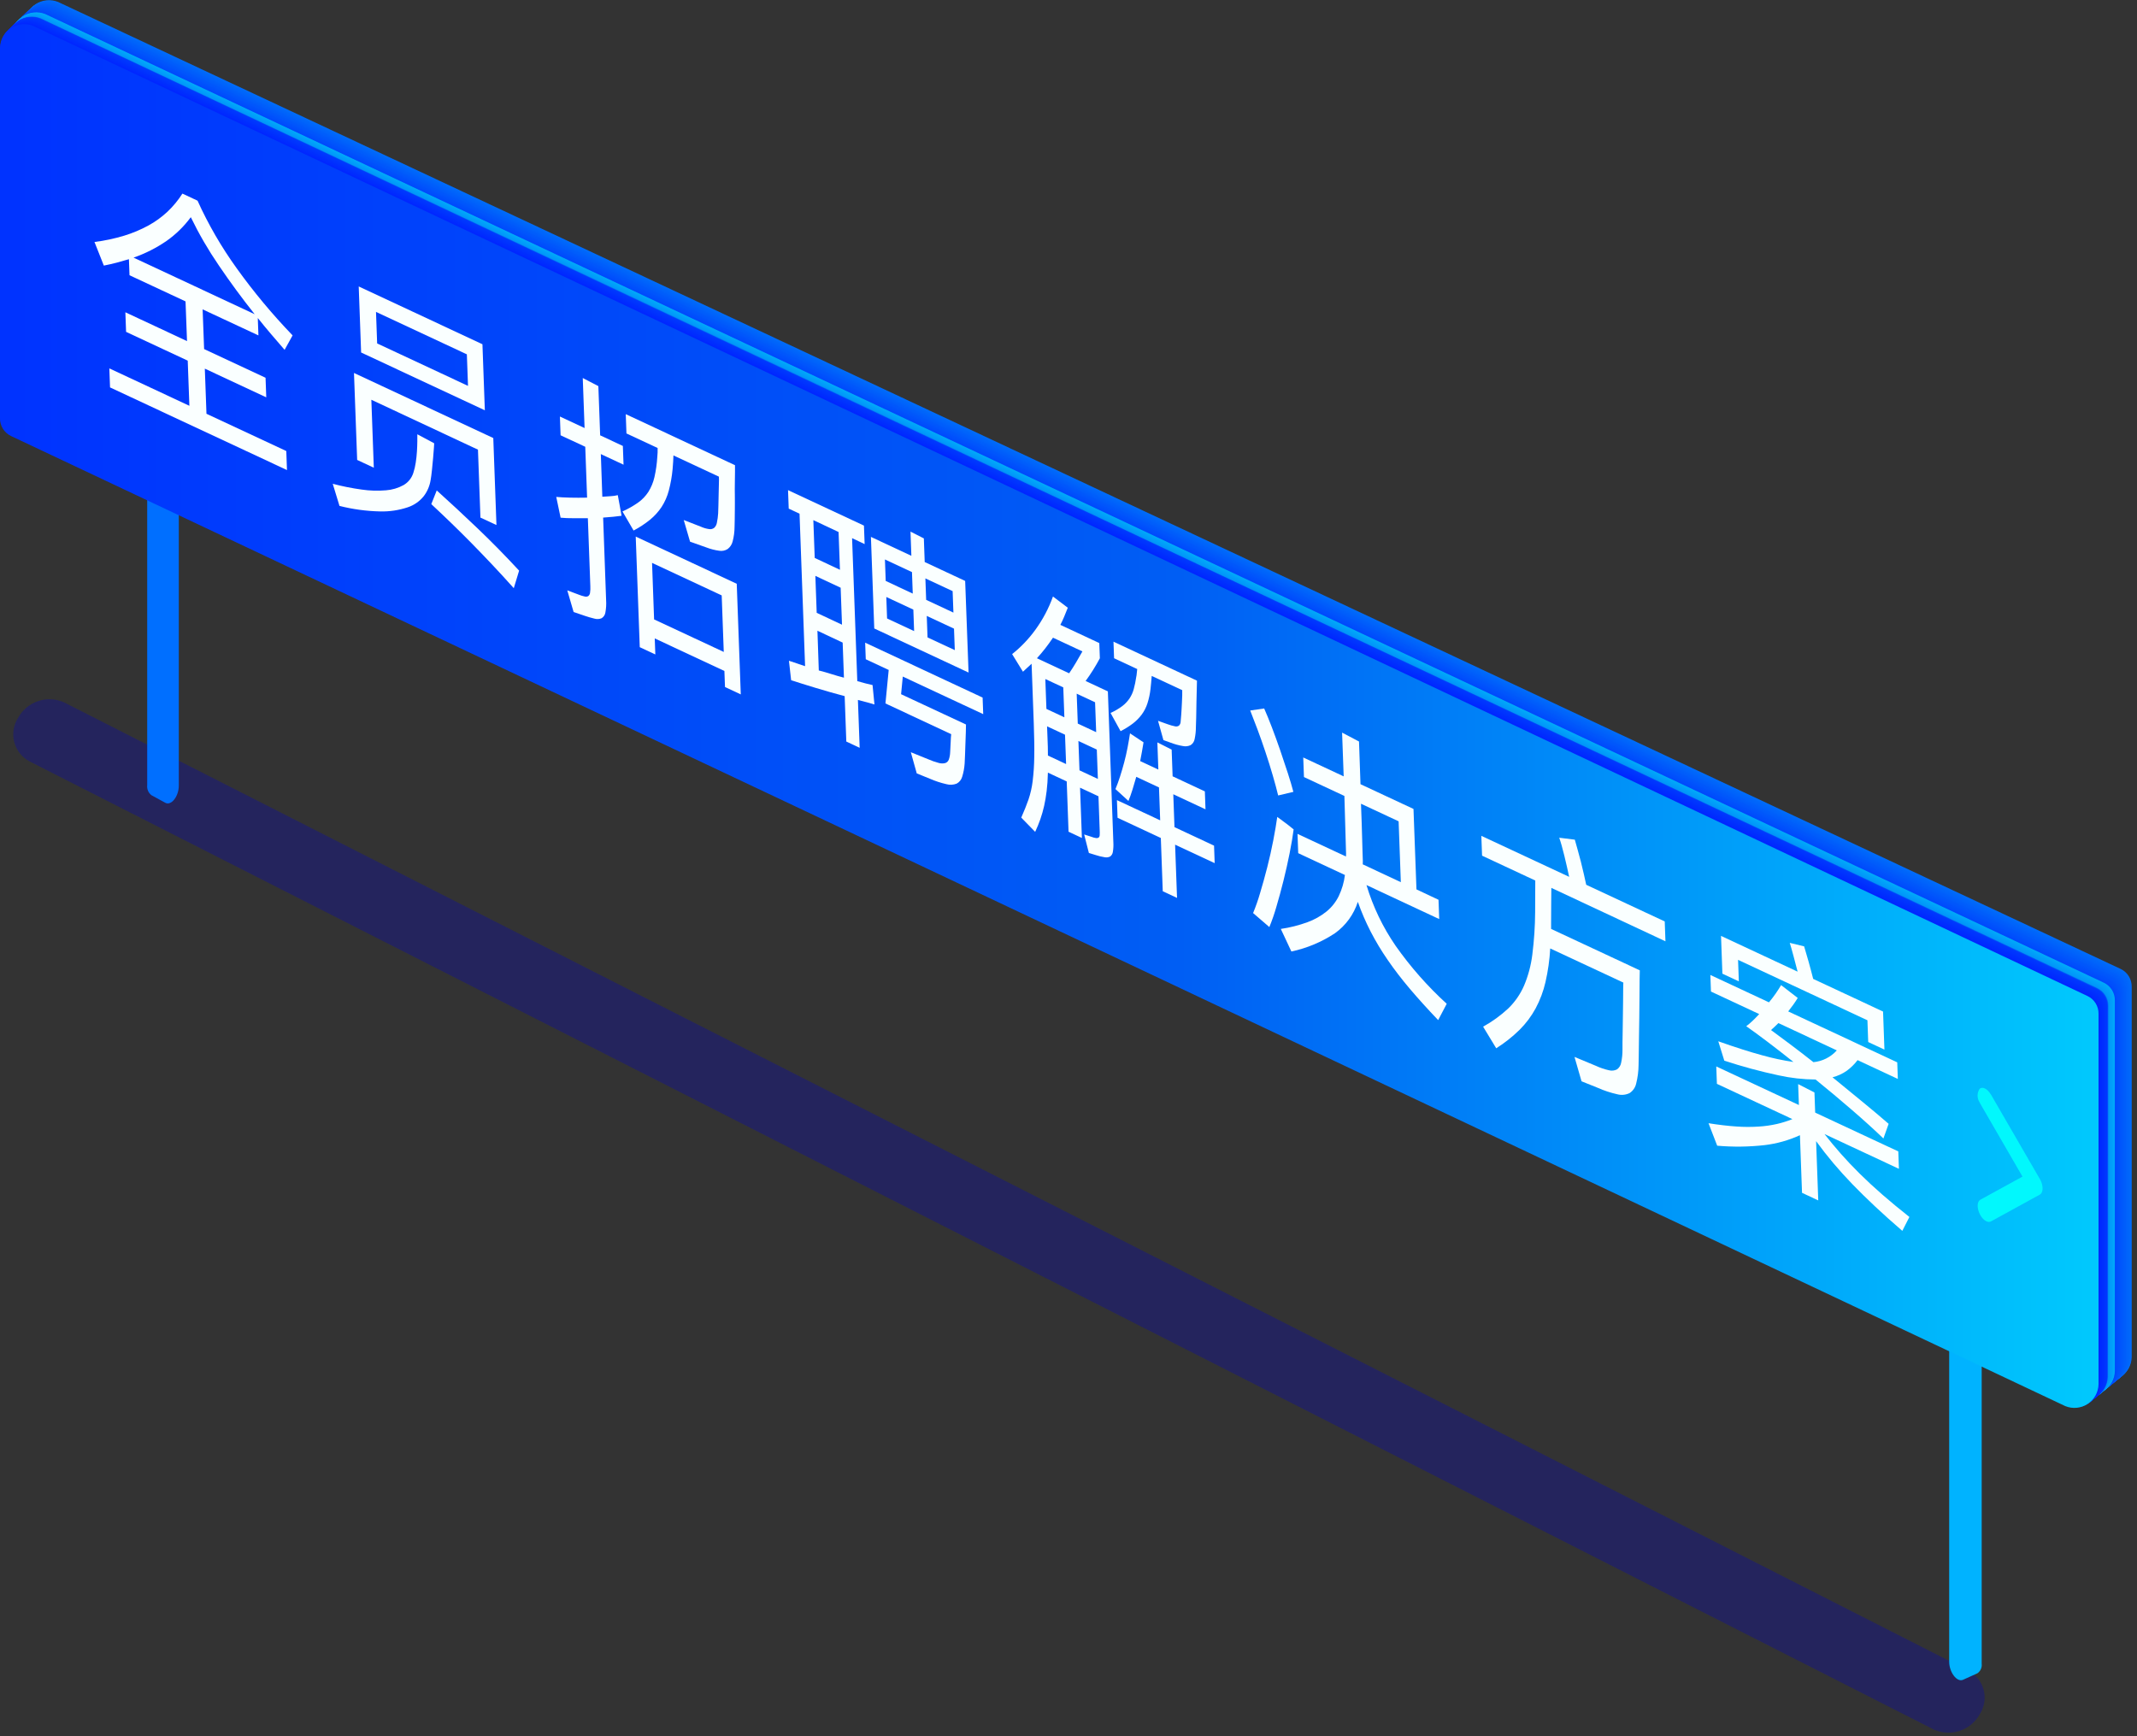 <?xml version="1.0" encoding="UTF-8"?>
<svg width="144px" height="117px" viewBox="0 0 144 117" version="1.1" xmlns="http://www.w3.org/2000/svg" xmlns:xlink="http://www.w3.org/1999/xlink">
    <rect x="0" y="0" width="144" height="117" fill="#333333" stroke="none"/>
    <!-- Generator: Sketch 64 (93537) - https://sketch.com -->
    <title>组 417</title>
    <desc>Created with Sketch.</desc>
    <defs>
        <linearGradient x1="48841.8%" y1="1251.8%" x2="48997%" y2="1251.8%" id="linearGradient-1">
            <stop stop-color="#006FFF" offset="0%"></stop>
            <stop stop-color="#00B3FF" offset="66.1%"></stop>
            <stop stop-color="#00B3FF" offset="100%"></stop>
        </linearGradient>
        <linearGradient x1="-180087.4%" y1="-2850.2%" x2="-179936.4%" y2="-2850.2%" id="linearGradient-2">
            <stop stop-color="#006FFF" offset="0%"></stop>
            <stop stop-color="#00B3FF" offset="66.1%"></stop>
            <stop stop-color="#00B3FF" offset="100%"></stop>
        </linearGradient>
        <linearGradient x1="98.3%" y1="138.2%" x2="196.3%" y2="138.2%" id="linearGradient-3">
            <stop stop-color="#006CFA" offset="0%"></stop>
            <stop stop-color="#005EF4" offset="56.3%"></stop>
            <stop stop-color="#00E2FD" offset="100%"></stop>
        </linearGradient>
        <linearGradient x1="117.6%" y1="135.4%" x2="221.2%" y2="141%" id="linearGradient-4">
            <stop stop-color="#006BFA" offset="0%"></stop>
            <stop stop-color="#005EF4" offset="56.3%"></stop>
            <stop stop-color="#00E0FD" offset="100%"></stop>
        </linearGradient>
        <linearGradient x1="138.4%" y1="132.3%" x2="247.7%" y2="144.1%" id="linearGradient-5">
            <stop stop-color="#006AFA" offset="0%"></stop>
            <stop stop-color="#005EF4" offset="56.3%"></stop>
            <stop stop-color="#00DEFD" offset="100%"></stop>
        </linearGradient>
        <linearGradient x1="160.9%" y1="128.9%" x2="275.8%" y2="147.5%" id="linearGradient-6">
            <stop stop-color="#0069FA" offset="0%"></stop>
            <stop stop-color="#005DF4" offset="56.3%"></stop>
            <stop stop-color="#00DCFD" offset="100%"></stop>
        </linearGradient>
        <linearGradient x1="185.4%" y1="125.2%" x2="305.9%" y2="151.2%" id="linearGradient-7">
            <stop stop-color="#0067FA" offset="0%"></stop>
            <stop stop-color="#005DF4" offset="56.3%"></stop>
            <stop stop-color="#00DBFD" offset="100%"></stop>
        </linearGradient>
        <linearGradient x1="212.1%" y1="121.1%" x2="338%" y2="155.3%" id="linearGradient-8">
            <stop stop-color="#0066FA" offset="0%"></stop>
            <stop stop-color="#005DF4" offset="56.3%"></stop>
            <stop stop-color="#00D9FC" offset="100%"></stop>
        </linearGradient>
        <linearGradient x1="241.3%" y1="116.8%" x2="372.5%" y2="159.7%" id="linearGradient-9">
            <stop stop-color="#0065FA" offset="0%"></stop>
            <stop stop-color="#005DF5" offset="56.3%"></stop>
            <stop stop-color="#00D7FC" offset="100%"></stop>
        </linearGradient>
        <linearGradient x1="273.2%" y1="112.1%" x2="409.6%" y2="164.4%" id="linearGradient-10">
            <stop stop-color="#0064FB" offset="0%"></stop>
            <stop stop-color="#005CF5" offset="56.3%"></stop>
            <stop stop-color="#00D5FC" offset="100%"></stop>
        </linearGradient>
        <linearGradient x1="308.2%" y1="107.1%" x2="449.7%" y2="169.5%" id="linearGradient-11">
            <stop stop-color="#0063FB" offset="0%"></stop>
            <stop stop-color="#005CF5" offset="56.3%"></stop>
            <stop stop-color="#00D3FC" offset="100%"></stop>
        </linearGradient>
        <linearGradient x1="346.8%" y1="101.7%" x2="493.3%" y2="174.9%" id="linearGradient-12">
            <stop stop-color="#0062FB" offset="0%"></stop>
            <stop stop-color="#005CF5" offset="56.3%"></stop>
            <stop stop-color="#00D1FC" offset="100%"></stop>
        </linearGradient>
        <linearGradient x1="389.5%" y1="96%" x2="540.8%" y2="180.7%" id="linearGradient-13">
            <stop stop-color="#0060FB" offset="0%"></stop>
            <stop stop-color="#005CF5" offset="56.3%"></stop>
            <stop stop-color="#00CFFC" offset="100%"></stop>
        </linearGradient>
        <linearGradient x1="436.8%" y1="89.9%" x2="592.9%" y2="187%" id="linearGradient-14">
            <stop stop-color="#005FFB" offset="0%"></stop>
            <stop stop-color="#005BF5" offset="56.3%"></stop>
            <stop stop-color="#00CEFC" offset="100%"></stop>
        </linearGradient>
        <linearGradient x1="489.5%" y1="83.4%" x2="650.4%" y2="193.6%" id="linearGradient-15">
            <stop stop-color="#005EFB" offset="0%"></stop>
            <stop stop-color="#005BF5" offset="56.3%"></stop>
            <stop stop-color="#00CCFC" offset="100%"></stop>
        </linearGradient>
        <linearGradient x1="548.6%" y1="76.5%" x2="714%" y2="200.6%" id="linearGradient-16">
            <stop stop-color="#005DFB" offset="0%"></stop>
            <stop stop-color="#005BF5" offset="56.3%"></stop>
            <stop stop-color="#00CAFC" offset="100%"></stop>
        </linearGradient>
        <linearGradient x1="615.1%" y1="69.2%" x2="785.1%" y2="208.2%" id="linearGradient-17">
            <stop stop-color="#005CFB" offset="0%"></stop>
            <stop stop-color="#005BF5" offset="56.3%"></stop>
            <stop stop-color="#00C8FB" offset="100%"></stop>
        </linearGradient>
        <linearGradient x1="690.6%" y1="61.3%" x2="865.1%" y2="216.3%" id="linearGradient-18">
            <stop stop-color="#005BFB" offset="0%"></stop>
            <stop stop-color="#005BF5" offset="56.3%"></stop>
            <stop stop-color="#00C6FB" offset="100%"></stop>
        </linearGradient>
        <linearGradient x1="776.7%" y1="52.8%" x2="955.8%" y2="225%" id="linearGradient-19">
            <stop stop-color="#0059FB" offset="0%"></stop>
            <stop stop-color="#005AF6" offset="56.3%"></stop>
            <stop stop-color="#01C4FB" offset="100%"></stop>
        </linearGradient>
        <linearGradient x1="875.8%" y1="43.6%" x2="1059.6%" y2="234.4%" id="linearGradient-20">
            <stop stop-color="#0058FB" offset="0%"></stop>
            <stop stop-color="#005AF6" offset="56.3%"></stop>
            <stop stop-color="#01C3FB" offset="100%"></stop>
        </linearGradient>
        <linearGradient x1="991.1%" y1="33.7%" x2="1179.8%" y2="244.7%" id="linearGradient-21">
            <stop stop-color="#0057FB" offset="0%"></stop>
            <stop stop-color="#005AF6" offset="56.3%"></stop>
            <stop stop-color="#01C1FB" offset="100%"></stop>
        </linearGradient>
        <linearGradient x1="1126.7%" y1="22.7%" x2="1320.6%" y2="256%" id="linearGradient-22">
            <stop stop-color="#0056FC" offset="0%"></stop>
            <stop stop-color="#005AF6" offset="56.3%"></stop>
            <stop stop-color="#01BFFB" offset="100%"></stop>
        </linearGradient>
        <linearGradient x1="1288.3%" y1="10.5%" x2="1488%" y2="268.7%" id="linearGradient-23">
            <stop stop-color="#0055FC" offset="0%"></stop>
            <stop stop-color="#0059F6" offset="56.3%"></stop>
            <stop stop-color="#01BDFB" offset="100%"></stop>
        </linearGradient>
        <linearGradient x1="1484.1%" y1="-3.3%" x2="1690.4%" y2="283%" id="linearGradient-24">
            <stop stop-color="#0054FC" offset="0%"></stop>
            <stop stop-color="#0059F6" offset="56.3%"></stop>
            <stop stop-color="#01BBFB" offset="100%"></stop>
        </linearGradient>
        <linearGradient x1="1726.1%" y1="-19.3%" x2="1940.3%" y2="299.6%" id="linearGradient-25">
            <stop stop-color="#0052FC" offset="0%"></stop>
            <stop stop-color="#0059F6" offset="56.3%"></stop>
            <stop stop-color="#01B9FA" offset="100%"></stop>
        </linearGradient>
        <linearGradient x1="2032.8%" y1="-38.3%" x2="2256.7%" y2="319.3%" id="linearGradient-26">
            <stop stop-color="#0051FC" offset="0%"></stop>
            <stop stop-color="#0059F6" offset="56.3%"></stop>
            <stop stop-color="#01B7FA" offset="100%"></stop>
        </linearGradient>
        <linearGradient x1="2433.9%" y1="-61.8%" x2="2670.4%" y2="343.6%" id="linearGradient-27">
            <stop stop-color="#0050FC" offset="0%"></stop>
            <stop stop-color="#0058F6" offset="56.3%"></stop>
            <stop stop-color="#01B6FA" offset="100%"></stop>
        </linearGradient>
        <linearGradient x1="2980.8%" y1="-92.1%" x2="3234.5%" y2="375%" id="linearGradient-28">
            <stop stop-color="#004FFC" offset="0%"></stop>
            <stop stop-color="#0058F6" offset="56.3%"></stop>
            <stop stop-color="#01B4FA" offset="100%"></stop>
        </linearGradient>
        <linearGradient x1="3770.6%" y1="-133.7%" x2="4049.6%" y2="418.2%" id="linearGradient-29">
            <stop stop-color="#004EFC" offset="0%"></stop>
            <stop stop-color="#0058F7" offset="56.3%"></stop>
            <stop stop-color="#01B2FA" offset="100%"></stop>
        </linearGradient>
        <linearGradient x1="5011.3%" y1="-196.6%" x2="5330.8%" y2="483.5%" id="linearGradient-30">
            <stop stop-color="#004DFC" offset="0%"></stop>
            <stop stop-color="#0058F7" offset="56.3%"></stop>
            <stop stop-color="#01B0FA" offset="100%"></stop>
        </linearGradient>
        <linearGradient x1="7243.9%" y1="-306.4%" x2="7637.5%" y2="597.3%" id="linearGradient-31">
            <stop stop-color="#004BFC" offset="0%"></stop>
            <stop stop-color="#0058F7" offset="56.3%"></stop>
            <stop stop-color="#01AEFA" offset="100%"></stop>
        </linearGradient>
        <linearGradient x1="12451.8%" y1="-556.7%" x2="13021.5%" y2="856.9%" id="linearGradient-32">
            <stop stop-color="#004AFC" offset="0%"></stop>
            <stop stop-color="#0057F7" offset="56.3%"></stop>
            <stop stop-color="#01ACFA" offset="100%"></stop>
        </linearGradient>
        <linearGradient x1="38485.6%" y1="-1792%" x2="39947.1%" y2="2137.7%" id="linearGradient-33">
            <stop stop-color="#0049FC" offset="0%"></stop>
            <stop stop-color="#0057F7" offset="56.3%"></stop>
            <stop stop-color="#01AAFA" offset="100%"></stop>
        </linearGradient>
        <linearGradient x1="-40820.6%" y1="-1643%" x2="-39579.7%" y2="1985.5%" id="linearGradient-34">
            <stop stop-color="#0048FD" offset="0%"></stop>
            <stop stop-color="#0157F7" offset="56.3%"></stop>
            <stop stop-color="#01A9F9" offset="100%"></stop>
        </linearGradient>
        <linearGradient x1="-13911%" y1="-408.7%" x2="-13562%" y2="705.8%" id="linearGradient-35">
            <stop stop-color="#0047FD" offset="0%"></stop>
            <stop stop-color="#0157F7" offset="56.3%"></stop>
            <stop stop-color="#01A7F9" offset="100%"></stop>
        </linearGradient>
        <linearGradient x1="-8530.4%" y1="-159.7%" x2="-8357.3%" y2="447.5%" id="linearGradient-36">
            <stop stop-color="#0046FD" offset="0%"></stop>
            <stop stop-color="#0156F7" offset="56.3%"></stop>
            <stop stop-color="#01A5F9" offset="100%"></stop>
        </linearGradient>
        <linearGradient x1="-6225.5%" y1="-51.6%" x2="-6125.6%" y2="335.3%" id="linearGradient-37">
            <stop stop-color="#0044FD" offset="0%"></stop>
            <stop stop-color="#0156F7" offset="56.3%"></stop>
            <stop stop-color="#01A3F9" offset="100%"></stop>
        </linearGradient>
        <linearGradient x1="-4945.8%" y1="9.5%" x2="-4885%" y2="271.9%" id="linearGradient-38">
            <stop stop-color="#0043FD" offset="0%"></stop>
            <stop stop-color="#0156F7" offset="56.3%"></stop>
            <stop stop-color="#01A1F9" offset="100%"></stop>
        </linearGradient>
        <linearGradient x1="-4132.2%" y1="49.1%" x2="-4094.7%" y2="230.7%" id="linearGradient-39">
            <stop stop-color="#0042FD" offset="0%"></stop>
            <stop stop-color="#0156F8" offset="56.3%"></stop>
            <stop stop-color="#019FF9" offset="100%"></stop>
        </linearGradient>
        <linearGradient x1="-3569.6%" y1="77%" x2="-3547%" y2="201.7%" id="linearGradient-40">
            <stop stop-color="#0041FD" offset="0%"></stop>
            <stop stop-color="#0156F8" offset="56.3%"></stop>
            <stop stop-color="#019DF9" offset="100%"></stop>
        </linearGradient>
        <linearGradient x1="-3157.5%" y1="97.8%" x2="-3144.7%" y2="179.9%" id="linearGradient-41">
            <stop stop-color="#0040FD" offset="0%"></stop>
            <stop stop-color="#0155F8" offset="56.3%"></stop>
            <stop stop-color="#019CF9" offset="100%"></stop>
        </linearGradient>
        <linearGradient x1="-2843%" y1="114.1%" x2="-2836.6%" y2="163%" id="linearGradient-42">
            <stop stop-color="#003FFD" offset="0%"></stop>
            <stop stop-color="#0155F8" offset="56.3%"></stop>
            <stop stop-color="#019AF9" offset="100%"></stop>
        </linearGradient>
        <linearGradient x1="-2595.9%" y1="120.5%" x2="-2592%" y2="156.3%" id="linearGradient-43">
            <stop stop-color="#003DFD" offset="0%"></stop>
            <stop stop-color="#0155F8" offset="56.3%"></stop>
            <stop stop-color="#0198F8" offset="100%"></stop>
        </linearGradient>
        <linearGradient x1="-2397.4%" y1="109.8%" x2="-2392.5%" y2="167.5%" id="linearGradient-44">
            <stop stop-color="#003CFD" offset="0%"></stop>
            <stop stop-color="#0155F8" offset="56.3%"></stop>
            <stop stop-color="#0196F8" offset="100%"></stop>
        </linearGradient>
        <linearGradient x1="-2232.8%" y1="100.8%" x2="-2228.2%" y2="176.9%" id="linearGradient-45">
            <stop stop-color="#003BFD" offset="0%"></stop>
            <stop stop-color="#0154F8" offset="56.3%"></stop>
            <stop stop-color="#0194F8" offset="100%"></stop>
        </linearGradient>
        <linearGradient x1="-2094.2%" y1="93.3%" x2="-2090.7%" y2="184.8%" id="linearGradient-46">
            <stop stop-color="#003AFE" offset="0%"></stop>
            <stop stop-color="#0154F8" offset="56.3%"></stop>
            <stop stop-color="#0192F8" offset="100%"></stop>
        </linearGradient>
        <linearGradient x1="-1975.6%" y1="87%" x2="-1974.1%" y2="191.6%" id="linearGradient-47">
            <stop stop-color="#0039FE" offset="0%"></stop>
            <stop stop-color="#0154F8" offset="56.3%"></stop>
            <stop stop-color="#0190F8" offset="100%"></stop>
        </linearGradient>
        <linearGradient x1="-1872.9%" y1="81.6%" x2="-1874%" y2="197.3%" id="linearGradient-48">
            <stop stop-color="#0038FE" offset="0%"></stop>
            <stop stop-color="#0154F8" offset="56.3%"></stop>
            <stop stop-color="#018FF8" offset="100%"></stop>
        </linearGradient>
        <linearGradient x1="-1783.2%" y1="77.1%" x2="-1787.2%" y2="202.1%" id="linearGradient-49">
            <stop stop-color="#0036FE" offset="0%"></stop>
            <stop stop-color="#0153F9" offset="56.3%"></stop>
            <stop stop-color="#028DF8" offset="100%"></stop>
        </linearGradient>
        <linearGradient x1="-1703.9%" y1="73.3%" x2="-1711.3%" y2="206.2%" id="linearGradient-50">
            <stop stop-color="#0035FE" offset="0%"></stop>
            <stop stop-color="#0153F9" offset="56.3%"></stop>
            <stop stop-color="#028BF8" offset="100%"></stop>
        </linearGradient>
        <linearGradient x1="-1633.4%" y1="70.2%" x2="-1644.4%" y2="209.5%" id="linearGradient-51">
            <stop stop-color="#0034FE" offset="0%"></stop>
            <stop stop-color="#0153F9" offset="56.3%"></stop>
            <stop stop-color="#0289F7" offset="100%"></stop>
        </linearGradient>
        <linearGradient x1="-1570.3%" y1="67.7%" x2="-1585.1%" y2="212.3%" id="linearGradient-52">
            <stop stop-color="#0033FE" offset="0%"></stop>
            <stop stop-color="#0153F9" offset="56.3%"></stop>
            <stop stop-color="#0287F7" offset="100%"></stop>
        </linearGradient>
        <linearGradient x1="-1513.3%" y1="65.7%" x2="-1532.1%" y2="214.5%" id="linearGradient-53">
            <stop stop-color="#0032FE" offset="0%"></stop>
            <stop stop-color="#0153F9" offset="56.3%"></stop>
            <stop stop-color="#0285F7" offset="100%"></stop>
        </linearGradient>
        <linearGradient x1="-1461.7%" y1="64.2%" x2="-1484.6%" y2="216.2%" id="linearGradient-54">
            <stop stop-color="#0031FE" offset="0%"></stop>
            <stop stop-color="#0152F9" offset="56.3%"></stop>
            <stop stop-color="#0284F7" offset="100%"></stop>
        </linearGradient>
        <linearGradient x1="-1414.6%" y1="63.1%" x2="-1441.7%" y2="217.4%" id="linearGradient-55">
            <stop stop-color="#002FFE" offset="0%"></stop>
            <stop stop-color="#0152F9" offset="56.3%"></stop>
            <stop stop-color="#0282F7" offset="100%"></stop>
        </linearGradient>
        <linearGradient x1="-1371.6%" y1="62.4%" x2="-1402.8%" y2="218.2%" id="linearGradient-56">
            <stop stop-color="#002EFE" offset="0%"></stop>
            <stop stop-color="#0152F9" offset="56.3%"></stop>
            <stop stop-color="#0280F7" offset="100%"></stop>
        </linearGradient>
        <linearGradient x1="-1332.1%" y1="62.1%" x2="-1367.4%" y2="218.6%" id="linearGradient-57">
            <stop stop-color="#002DFE" offset="0%"></stop>
            <stop stop-color="#0152F9" offset="56.3%"></stop>
            <stop stop-color="#027EF7" offset="100%"></stop>
        </linearGradient>
        <linearGradient x1="-1295.6%" y1="62.2%" x2="-1335.1%" y2="218.6%" id="linearGradient-58">
            <stop stop-color="#002CFF" offset="0%"></stop>
            <stop stop-color="#0151F9" offset="56.3%"></stop>
            <stop stop-color="#027CF7" offset="100%"></stop>
        </linearGradient>
        <linearGradient x1="-1261.9%" y1="62.6%" x2="-1305.4%" y2="218.2%" id="linearGradient-59">
            <stop stop-color="#002BFF" offset="0%"></stop>
            <stop stop-color="#0151FA" offset="56.3%"></stop>
            <stop stop-color="#027AF7" offset="100%"></stop>
        </linearGradient>
        <linearGradient x1="-1230.7%" y1="63.4%" x2="-1278%" y2="217.6%" id="linearGradient-60">
            <stop stop-color="#002AFF" offset="0%"></stop>
            <stop stop-color="#0151FA" offset="56.3%"></stop>
            <stop stop-color="#0278F6" offset="100%"></stop>
        </linearGradient>
        <linearGradient x1="-1201.7%" y1="64.3%" x2="-1252.8%" y2="216.6%" id="linearGradient-61">
            <stop stop-color="#0028FF" offset="0%"></stop>
            <stop stop-color="#0151FA" offset="56.3%"></stop>
            <stop stop-color="#0277F6" offset="100%"></stop>
        </linearGradient>
        <linearGradient x1="-1174.6%" y1="65.6%" x2="-1229.3%" y2="215.3%" id="linearGradient-62">
            <stop stop-color="#0027FF" offset="0%"></stop>
            <stop stop-color="#0150FA" offset="56.3%"></stop>
            <stop stop-color="#0275F6" offset="100%"></stop>
        </linearGradient>
        <linearGradient x1="-1149.4%" y1="67.1%" x2="-1207.5%" y2="213.8%" id="linearGradient-63">
            <stop stop-color="#0026FF" offset="0%"></stop>
            <stop stop-color="#0150FA" offset="56.3%"></stop>
            <stop stop-color="#0273F6" offset="100%"></stop>
        </linearGradient>
        <linearGradient x1="0%" y1="50%" x2="100%" y2="50%" id="linearGradient-64">
            <stop stop-color="#0033FF" offset="0%"></stop>
            <stop stop-color="#003AFD" offset="8.8%"></stop>
            <stop stop-color="#005EF4" offset="56.3%"></stop>
            <stop stop-color="#00C8FD" offset="100%"></stop>
        </linearGradient>
        <linearGradient x1="8271.7%" y1="-13369.1%" x2="8401.7%" y2="-13369.1%" id="linearGradient-65">
            <stop stop-color="#01F8FD" offset="0%"></stop>
            <stop stop-color="#27B1E4" offset="100%"></stop>
        </linearGradient>
    </defs>
    <g id="首页迭代_2020_0513" stroke="none" stroke-width="1" fill="none" fill-rule="evenodd">
        <g id="官网_首页0522" transform="translate(-211, -817)" fill-rule="nonzero">
            <g id="组-417" transform="translate(211, 817)">
                <g id="组_415">
                    <path d="M130.304,116.548 L1.976,51.301 C1.466,51.026 1.095,50.548 0.954,49.986 C0.814,49.424 0.916,48.828 1.236,48.345 L1.236,48.345 C1.849,47.26 3.188,46.822 4.324,47.335 L132.651,112.586 C133.161,112.861 133.532,113.339 133.673,113.901 C133.813,114.463 133.711,115.059 133.391,115.542 L133.391,115.542 C132.776,116.625 131.438,117.061 130.304,116.548 L130.304,116.548 Z" id="路径_1377" fill="#0808B5" opacity="0.33"></path>
                    <path d="M11.141,54.098 L10.204,53.587 C9.998,53.427 9.89,53.172 9.919,52.913 L9.919,23.637 L12.048,24.799 L12.048,52.944 C12.048,53.665 11.541,54.315 11.141,54.098 Z" id="路径_1378" fill="url(#linearGradient-1)"></path>
                    <path d="M132.277,113.197 L133.241,112.763 C133.454,112.619 133.567,112.367 133.534,112.112 L133.534,82.836 L131.344,83.822 L131.344,111.966 C131.341,112.688 131.866,113.381 132.277,113.197 Z" id="路径_1379" fill="url(#linearGradient-2)"></path>
                    <g id="组_414">
                        <path d="M141.402,92.929 L2.423,27.77 C1.961,27.551 1.669,27.082 1.677,26.57 L1.677,1.607 C1.687,1.071 1.961,0.575 2.409,0.28 C2.857,-0.014 3.421,-0.069 3.917,0.133 L142.896,65.293 C143.359,65.511 143.651,65.981 143.642,66.493 L143.642,91.455 C143.632,91.991 143.358,92.487 142.91,92.782 C142.462,93.076 141.898,93.131 141.402,92.929 L141.402,92.929 Z" id="路径_1380" fill="url(#linearGradient-3)"></path>
                        <path d="M141.365,92.964 L2.396,27.801 C1.933,27.583 1.641,27.113 1.65,26.601 L1.65,1.638 C1.661,1.102 1.935,0.606 2.382,0.312 C2.83,0.018 3.394,-0.037 3.89,0.165 L142.859,65.328 C143.322,65.546 143.614,66.016 143.605,66.528 L143.605,91.492 C143.594,92.028 143.321,92.524 142.873,92.818 C142.425,93.112 141.861,93.167 141.365,92.964 Z" id="路径_1381" fill="url(#linearGradient-4)"></path>
                        <path d="M141.326,92.989 L2.366,27.823 C1.903,27.605 1.611,27.135 1.62,26.623 L1.62,1.663 C1.63,1.127 1.904,0.631 2.352,0.336 C2.8,0.042 3.364,-0.013 3.86,0.189 L142.82,65.355 C143.282,65.574 143.574,66.043 143.566,66.555 L143.566,91.517 C143.555,92.053 143.281,92.548 142.833,92.842 C142.386,93.137 141.822,93.191 141.326,92.989 L141.326,92.989 Z" id="路径_1382" fill="url(#linearGradient-5)"></path>
                        <path d="M141.292,93.022 L2.341,27.852 C1.878,27.634 1.586,27.164 1.595,26.652 L1.595,1.689 C1.605,1.153 1.879,0.657 2.327,0.362 C2.775,0.068 3.339,0.013 3.835,0.215 L142.786,65.385 C143.249,65.603 143.541,66.073 143.532,66.585 L143.532,91.548 C143.522,92.084 143.248,92.58 142.8,92.875 C142.352,93.169 141.788,93.224 141.292,93.022 L141.292,93.022 Z" id="路径_1383" fill="url(#linearGradient-6)"></path>
                        <path d="M141.255,93.049 L2.313,27.875 C1.85,27.657 1.558,27.187 1.567,26.675 L1.567,1.711 C1.578,1.175 1.852,0.679 2.299,0.385 C2.747,0.091 3.311,0.036 3.807,0.238 L142.748,65.412 C143.211,65.63 143.503,66.1 143.494,66.612 L143.494,91.576 C143.483,92.111 143.209,92.607 142.762,92.902 C142.315,93.196 141.751,93.251 141.255,93.049 L141.255,93.049 Z" id="路径_1384" fill="url(#linearGradient-7)"></path>
                        <path d="M141.218,93.08 L2.285,27.903 C1.822,27.685 1.53,27.215 1.539,26.703 L1.539,1.74 C1.55,1.204 1.824,0.708 2.271,0.414 C2.719,0.12 3.283,0.065 3.779,0.267 L142.712,65.444 C143.174,65.663 143.466,66.132 143.458,66.644 L143.458,91.607 C143.447,92.143 143.173,92.639 142.726,92.933 C142.278,93.227 141.714,93.282 141.218,93.08 L141.218,93.08 Z" id="路径_1385" fill="url(#linearGradient-8)"></path>
                        <path d="M141.182,93.109 L2.258,27.928 C1.795,27.71 1.503,27.24 1.512,26.728 L1.512,1.765 C1.522,1.229 1.796,0.733 2.244,0.438 C2.692,0.144 3.256,0.089 3.752,0.292 L142.676,65.472 C143.139,65.69 143.431,66.16 143.422,66.672 L143.422,91.635 C143.412,92.171 143.138,92.667 142.69,92.962 C142.242,93.256 141.678,93.311 141.182,93.109 L141.182,93.109 Z" id="路径_1386" fill="url(#linearGradient-9)"></path>
                        <path d="M141.146,93.138 L2.235,27.955 C1.772,27.737 1.48,27.267 1.489,26.755 L1.489,1.792 C1.5,1.256 1.774,0.76 2.221,0.466 C2.669,0.171 3.233,0.116 3.729,0.318 L142.643,65.502 C143.106,65.72 143.398,66.19 143.389,66.702 L143.389,91.666 C143.378,92.202 143.104,92.699 142.655,92.993 C142.207,93.287 141.642,93.342 141.146,93.138 L141.146,93.138 Z" id="路径_1387" fill="url(#linearGradient-10)"></path>
                        <path d="M141.109,93.168 L2.204,27.981 C1.741,27.763 1.449,27.293 1.458,26.781 L1.458,1.817 C1.469,1.281 1.743,0.785 2.19,0.491 C2.638,0.197 3.202,0.142 3.698,0.344 L142.604,65.531 C143.066,65.75 143.358,66.219 143.35,66.731 L143.35,91.694 C143.34,92.23 143.066,92.727 142.618,93.021 C142.17,93.316 141.605,93.371 141.109,93.168 L141.109,93.168 Z" id="路径_1388" fill="url(#linearGradient-11)"></path>
                        <path d="M141.073,93.196 L2.173,28.005 C1.71,27.787 1.418,27.317 1.427,26.805 L1.427,1.842 C1.438,1.306 1.712,0.81 2.159,0.516 C2.607,0.222 3.171,0.167 3.667,0.369 L142.567,65.56 C143.03,65.778 143.322,66.248 143.313,66.76 L143.313,91.723 C143.302,92.258 143.028,92.754 142.58,93.048 C142.133,93.343 141.569,93.398 141.073,93.196 Z" id="路径_1389" fill="url(#linearGradient-12)"></path>
                        <path d="M141.036,93.229 L2.149,28.034 C1.686,27.816 1.394,27.346 1.403,26.834 L1.403,1.875 C1.414,1.339 1.688,0.843 2.135,0.549 C2.583,0.255 3.147,0.2 3.643,0.402 L142.53,65.597 C142.993,65.815 143.285,66.285 143.276,66.797 L143.276,91.76 C143.264,92.295 142.989,92.789 142.542,93.083 C142.094,93.376 141.531,93.431 141.036,93.229 L141.036,93.229 Z" id="路径_1390" fill="url(#linearGradient-13)"></path>
                        <path d="M140.999,93.254 L2.121,28.054 C1.658,27.836 1.366,27.366 1.375,26.854 L1.375,1.891 C1.386,1.355 1.66,0.859 2.107,0.565 C2.555,0.271 3.119,0.216 3.615,0.418 L142.493,65.618 C142.955,65.837 143.247,66.306 143.239,66.818 L143.239,91.78 C143.229,92.316 142.955,92.812 142.507,93.107 C142.059,93.401 141.495,93.456 140.999,93.254 Z" id="路径_1391" fill="url(#linearGradient-14)"></path>
                        <path d="M140.963,93.289 L2.094,28.089 C1.632,27.87 1.34,27.401 1.348,26.889 L1.348,1.926 C1.358,1.39 1.632,0.894 2.08,0.599 C2.528,0.305 3.092,0.25 3.588,0.452 L142.457,65.652 C142.92,65.87 143.212,66.34 143.203,66.852 L143.203,91.815 C143.193,92.351 142.919,92.847 142.471,93.142 C142.023,93.436 141.459,93.491 140.963,93.289 Z" id="路径_1392" fill="url(#linearGradient-15)"></path>
                        <path d="M140.926,93.318 L2.066,28.112 C1.604,27.893 1.312,27.424 1.32,26.912 L1.32,1.949 C1.331,1.413 1.605,0.917 2.053,0.622 C2.501,0.328 3.065,0.273 3.561,0.476 L142.42,65.681 C142.883,65.899 143.175,66.369 143.166,66.881 L143.166,91.844 C143.156,92.38 142.882,92.876 142.434,93.171 C141.986,93.465 141.422,93.52 140.926,93.318 L140.926,93.318 Z" id="路径_1393" fill="url(#linearGradient-16)"></path>
                        <path d="M140.888,93.348 L2.037,28.14 C1.574,27.922 1.282,27.452 1.291,26.94 L1.291,1.977 C1.301,1.441 1.575,0.945 2.023,0.65 C2.471,0.356 3.035,0.301 3.531,0.503 L142.383,65.711 C142.845,65.931 143.137,66.399 143.129,66.911 L143.129,91.874 C143.119,92.41 142.845,92.907 142.397,93.201 C141.949,93.496 141.384,93.551 140.888,93.348 Z" id="路径_1394" fill="url(#linearGradient-17)"></path>
                        <path d="M140.853,93.378 L2.009,28.17 C1.546,27.952 1.254,27.482 1.263,26.97 L1.263,2.007 C1.273,1.471 1.547,0.975 1.995,0.68 C2.443,0.386 3.007,0.331 3.503,0.533 L142.345,65.745 C142.808,65.963 143.1,66.433 143.091,66.945 L143.091,91.908 C143.079,92.443 142.805,92.937 142.358,93.231 C141.911,93.524 141.348,93.579 140.853,93.378 Z" id="路径_1395" fill="url(#linearGradient-18)"></path>
                        <path d="M140.816,93.408 L1.984,28.192 C1.521,27.974 1.229,27.504 1.238,26.992 L1.238,2.029 C1.249,1.493 1.523,0.997 1.97,0.703 C2.418,0.409 2.982,0.354 3.478,0.556 L142.31,65.771 C142.773,65.989 143.065,66.459 143.056,66.971 L143.056,91.935 C143.045,92.471 142.771,92.967 142.324,93.261 C141.876,93.555 141.312,93.61 140.816,93.408 L140.816,93.408 Z" id="路径_1396" fill="url(#linearGradient-19)"></path>
                        <path d="M140.779,93.438 L1.953,28.219 C1.49,28.001 1.198,27.531 1.207,27.019 L1.207,2.056 C1.218,1.52 1.492,1.024 1.939,0.73 C2.387,0.435 2.951,0.38 3.447,0.582 L142.271,65.801 C142.733,66.02 143.025,66.489 143.017,67.001 L143.017,91.964 C143.006,92.499 142.732,92.995 142.285,93.289 C141.838,93.583 141.275,93.639 140.779,93.438 L140.779,93.438 Z" id="路径_1397" fill="url(#linearGradient-20)"></path>
                        <path d="M140.743,93.468 L1.929,28.245 C1.466,28.027 1.174,27.557 1.183,27.045 L1.183,2.081 C1.194,1.545 1.468,1.049 1.915,0.755 C2.363,0.461 2.927,0.406 3.423,0.608 L142.237,65.83 C142.7,66.048 142.992,66.518 142.983,67.03 L142.983,91.993 C142.973,92.529 142.699,93.026 142.252,93.321 C141.804,93.615 141.239,93.671 140.743,93.468 L140.743,93.468 Z" id="路径_1398" fill="url(#linearGradient-21)"></path>
                        <path d="M140.706,93.498 L1.906,28.272 C1.443,28.054 1.151,27.584 1.16,27.072 L1.16,2.109 C1.171,1.573 1.445,1.077 1.892,0.783 C2.34,0.489 2.904,0.434 3.4,0.636 L142.2,65.862 C142.663,66.08 142.955,66.55 142.946,67.062 L142.946,92.026 C142.935,92.562 142.661,93.057 142.213,93.351 C141.766,93.646 141.202,93.7 140.706,93.498 L140.706,93.498 Z" id="路径_1399" fill="url(#linearGradient-22)"></path>
                        <path d="M140.67,93.527 L1.87,28.298 C1.408,28.079 1.116,27.61 1.124,27.098 L1.124,2.135 C1.135,1.599 1.409,1.103 1.856,0.809 C2.304,0.514 2.868,0.459 3.364,0.661 L142.164,65.89 C142.626,66.109 142.918,66.578 142.91,67.09 L142.91,92.053 C142.9,92.589 142.626,93.085 142.178,93.38 C141.73,93.674 141.166,93.729 140.67,93.527 L140.67,93.527 Z" id="路径_1400" fill="url(#linearGradient-23)"></path>
                        <path d="M140.633,93.558 L1.846,28.325 C1.383,28.107 1.091,27.637 1.1,27.125 L1.1,2.162 C1.11,1.626 1.384,1.13 1.832,0.835 C2.28,0.541 2.844,0.486 3.34,0.688 L142.127,65.921 C142.59,66.139 142.882,66.609 142.873,67.121 L142.873,92.084 C142.863,92.62 142.589,93.116 142.141,93.411 C141.693,93.705 141.129,93.76 140.633,93.558 L140.633,93.558 Z" id="路径_1401" fill="url(#linearGradient-24)"></path>
                        <path d="M140.596,93.588 L1.818,28.352 C1.355,28.134 1.063,27.664 1.072,27.152 L1.072,2.189 C1.082,1.653 1.356,1.157 1.804,0.862 C2.252,0.568 2.816,0.513 3.312,0.715 L142.089,65.952 C142.552,66.17 142.844,66.64 142.835,67.152 L142.835,92.116 C142.824,92.651 142.55,93.147 142.103,93.441 C141.655,93.735 141.092,93.79 140.596,93.588 L140.596,93.588 Z" id="路径_1402" fill="url(#linearGradient-25)"></path>
                        <path d="M140.56,93.617 L1.791,28.377 C1.328,28.159 1.036,27.689 1.045,27.177 L1.045,2.213 C1.056,1.677 1.33,1.181 1.777,0.887 C2.225,0.593 2.789,0.538 3.285,0.74 L142.054,65.979 C142.517,66.197 142.809,66.667 142.8,67.179 L142.8,92.142 C142.79,92.678 142.516,93.175 142.069,93.47 C141.621,93.764 141.056,93.82 140.56,93.617 L140.56,93.617 Z" id="路径_1403" fill="url(#linearGradient-26)"></path>
                        <path d="M140.524,93.647 L1.764,28.404 C1.301,28.186 1.009,27.716 1.018,27.204 L1.018,2.241 C1.029,1.705 1.303,1.209 1.75,0.915 C2.198,0.621 2.762,0.566 3.258,0.768 L142.018,66.011 C142.481,66.229 142.773,66.699 142.764,67.211 L142.764,92.174 C142.753,92.71 142.479,93.206 142.032,93.5 C141.584,93.794 141.02,93.849 140.524,93.647 L140.524,93.647 Z" id="路径_1404" fill="url(#linearGradient-27)"></path>
                        <path d="M140.486,93.677 L1.736,28.43 C1.273,28.212 0.981,27.742 0.99,27.23 L0.99,2.27 C1,1.734 1.274,1.238 1.722,0.943 C2.17,0.649 2.734,0.594 3.23,0.797 L141.981,66.044 C142.444,66.262 142.736,66.732 142.726,67.244 L142.726,92.208 C142.714,92.743 142.44,93.238 141.992,93.531 C141.545,93.825 140.981,93.879 140.486,93.677 L140.486,93.677 Z" id="路径_1405" fill="url(#linearGradient-28)"></path>
                        <path d="M140.449,93.707 L1.707,28.457 C1.245,28.238 0.953,27.769 0.961,27.257 L0.961,2.294 C0.972,1.758 1.246,1.262 1.694,0.967 C2.142,0.673 2.706,0.618 3.202,0.821 L141.944,66.071 C142.406,66.29 142.698,66.759 142.69,67.271 L142.69,92.234 C142.679,92.77 142.405,93.266 141.957,93.561 C141.509,93.855 140.945,93.91 140.449,93.707 L140.449,93.707 Z" id="路径_1406" fill="url(#linearGradient-29)"></path>
                        <path d="M140.413,93.738 L1.681,28.484 C1.218,28.266 0.926,27.796 0.935,27.284 L0.935,2.319 C0.946,1.783 1.22,1.287 1.667,0.993 C2.115,0.699 2.679,0.644 3.175,0.846 L141.907,66.1 C142.37,66.318 142.662,66.788 142.653,67.3 L142.653,92.263 C142.643,92.799 142.369,93.296 141.922,93.591 C141.474,93.885 140.909,93.941 140.413,93.738 L140.413,93.738 Z" id="路径_1407" fill="url(#linearGradient-30)"></path>
                        <path d="M140.377,93.768 L1.654,28.511 C1.191,28.293 0.899,27.823 0.908,27.311 L0.908,2.348 C0.918,1.812 1.192,1.316 1.64,1.021 C2.088,0.727 2.652,0.672 3.148,0.874 L141.871,66.131 C142.334,66.349 142.626,66.819 142.617,67.331 L142.617,92.298 C142.605,92.833 142.331,93.328 141.884,93.622 C141.436,93.916 140.873,93.97 140.377,93.768 L140.377,93.768 Z" id="路径_1408" fill="url(#linearGradient-31)"></path>
                        <path d="M140.34,93.798 L1.626,28.538 C1.163,28.32 0.871,27.85 0.88,27.338 L0.88,2.377 C0.89,1.841 1.164,1.345 1.612,1.05 C2.06,0.756 2.624,0.701 3.12,0.903 L141.835,66.163 C142.297,66.382 142.589,66.851 142.581,67.363 L142.581,92.326 C142.57,92.862 142.296,93.358 141.848,93.652 C141.4,93.946 140.836,94.001 140.34,93.798 L140.34,93.798 Z" id="路径_1409" fill="url(#linearGradient-32)"></path>
                        <path d="M140.303,93.827 L1.598,28.562 C1.135,28.344 0.843,27.874 0.852,27.362 L0.852,2.399 C0.863,1.863 1.137,1.367 1.584,1.073 C2.032,0.779 2.596,0.724 3.092,0.926 L141.797,66.19 C142.26,66.408 142.552,66.878 142.543,67.39 L142.543,92.355 C142.532,92.891 142.258,93.386 141.81,93.68 C141.363,93.975 140.799,94.029 140.303,93.827 L140.303,93.827 Z" id="路径_1410" fill="url(#linearGradient-33)"></path>
                        <path d="M140.267,93.857 L1.567,28.59 C1.104,28.372 0.812,27.902 0.821,27.39 L0.821,2.427 C0.831,1.891 1.105,1.395 1.553,1.1 C2.001,0.806 2.565,0.751 3.061,0.953 L141.761,66.221 C142.224,66.439 142.516,66.909 142.507,67.421 L142.507,92.384 C142.497,92.92 142.223,93.416 141.775,93.711 C141.327,94.005 140.763,94.06 140.267,93.857 Z" id="路径_1411" fill="url(#linearGradient-34)"></path>
                        <path d="M140.23,93.886 L1.543,28.613 C1.08,28.395 0.788,27.925 0.797,27.413 L0.797,2.45 C0.808,1.914 1.082,1.418 1.529,1.124 C1.977,0.83 2.541,0.775 3.037,0.977 L141.724,66.248 C142.186,66.467 142.478,66.936 142.47,67.448 L142.47,92.413 C142.459,92.949 142.185,93.445 141.738,93.739 C141.29,94.033 140.726,94.088 140.23,93.886 Z" id="路径_1412" fill="url(#linearGradient-35)"></path>
                        <path d="M140.194,93.917 L1.516,28.643 C1.053,28.425 0.761,27.955 0.77,27.443 L0.77,2.483 C0.781,1.947 1.055,1.451 1.502,1.157 C1.95,0.863 2.514,0.808 3.01,1.01 L141.688,66.284 C142.151,66.502 142.443,66.972 142.434,67.484 L142.434,92.447 C142.422,92.982 142.148,93.477 141.701,93.771 C141.253,94.065 140.69,94.119 140.194,93.917 L140.194,93.917 Z" id="路径_1413" fill="url(#linearGradient-36)"></path>
                        <path d="M140.157,93.946 L1.489,28.671 C1.027,28.452 0.735,27.983 0.743,27.471 L0.743,2.508 C0.754,1.973 1.028,1.477 1.476,1.183 C1.923,0.888 2.487,0.833 2.983,1.035 L141.651,66.313 C142.114,66.531 142.406,67.001 142.397,67.513 L142.397,92.471 C142.387,93.007 142.113,93.504 141.666,93.799 C141.218,94.093 140.653,94.149 140.157,93.946 Z" id="路径_1414" fill="url(#linearGradient-37)"></path>
                        <path d="M140.12,93.976 L1.461,28.695 C0.998,28.477 0.706,28.007 0.715,27.495 L0.715,2.532 C0.726,1.996 1,1.5 1.447,1.206 C1.895,0.912 2.459,0.857 2.955,1.059 L141.615,66.34 C142.077,66.559 142.369,67.028 142.361,67.54 L142.361,92.503 C142.35,93.039 142.076,93.535 141.628,93.83 C141.18,94.124 140.616,94.179 140.12,93.976 Z" id="路径_1415" fill="url(#linearGradient-38)"></path>
                        <path d="M140.084,94.007 L1.433,28.722 C0.97,28.504 0.678,28.034 0.687,27.522 L0.687,2.559 C0.697,2.023 0.971,1.527 1.419,1.232 C1.867,0.938 2.431,0.883 2.927,1.085 L141.578,66.37 C142.04,66.589 142.332,67.058 142.324,67.57 L142.324,92.53 C142.314,93.066 142.041,93.563 141.593,93.858 C141.145,94.154 140.581,94.209 140.084,94.007 L140.084,94.007 Z" id="路径_1416" fill="url(#linearGradient-39)"></path>
                        <path d="M140.047,94.037 L1.406,28.748 C0.943,28.53 0.651,28.06 0.66,27.548 L0.66,2.584 C0.671,2.048 0.945,1.552 1.392,1.258 C1.84,0.964 2.404,0.909 2.9,1.111 L141.541,66.4 C142.004,66.618 142.296,67.088 142.287,67.6 L142.287,92.563 C142.277,93.099 142.003,93.595 141.555,93.89 C141.107,94.184 140.543,94.239 140.047,94.037 L140.047,94.037 Z" id="路径_1417" fill="url(#linearGradient-40)"></path>
                        <path d="M140.011,94.067 L1.379,28.775 C0.916,28.557 0.624,28.087 0.633,27.575 L0.633,2.612 C0.643,2.076 0.917,1.58 1.365,1.285 C1.813,0.991 2.377,0.936 2.873,1.138 L141.506,66.43 C141.968,66.649 142.26,67.118 142.252,67.63 L142.252,92.593 C142.241,93.129 141.967,93.625 141.519,93.92 C141.072,94.214 140.507,94.269 140.011,94.067 Z" id="路径_1418" fill="url(#linearGradient-41)"></path>
                        <path d="M139.974,94.097 L1.351,28.797 C0.888,28.579 0.596,28.109 0.605,27.597 L0.605,2.633 C0.616,2.097 0.89,1.601 1.337,1.307 C1.785,1.013 2.349,0.958 2.845,1.16 L141.468,66.455 C141.931,66.673 142.223,67.143 142.214,67.655 L142.214,92.618 C142.205,93.155 141.932,93.653 141.484,93.948 C141.036,94.244 140.471,94.3 139.974,94.097 Z" id="路径_1419" fill="url(#linearGradient-42)"></path>
                        <path d="M139.937,94.127 L1.323,28.827 C0.861,28.608 0.569,28.139 0.577,27.627 L0.577,2.664 C0.588,2.128 0.862,1.632 1.309,1.338 C1.757,1.044 2.321,0.989 2.817,1.191 L141.431,66.491 C141.894,66.709 142.186,67.179 142.177,67.691 L142.177,92.654 C142.166,93.19 141.892,93.686 141.445,93.98 C140.997,94.274 140.433,94.329 139.937,94.127 L139.937,94.127 Z" id="路径_1420" fill="url(#linearGradient-43)"></path>
                        <path d="M139.901,94.156 L1.301,28.856 C0.838,28.638 0.546,28.168 0.555,27.656 L0.555,2.693 C0.566,2.157 0.84,1.661 1.287,1.367 C1.735,1.073 2.299,1.018 2.795,1.22 L141.4,66.52 C141.862,66.739 142.154,67.208 142.146,67.72 L142.146,92.683 C142.136,93.22 141.861,93.717 141.412,94.012 C140.963,94.307 140.398,94.361 139.901,94.156 L139.901,94.156 Z" id="路径_1421" fill="url(#linearGradient-44)"></path>
                        <path d="M139.865,94.186 L1.265,28.881 C0.803,28.662 0.511,28.193 0.519,27.681 L0.519,2.718 C0.529,2.182 0.803,1.686 1.251,1.391 C1.699,1.097 2.263,1.042 2.759,1.244 L141.359,66.55 C141.821,66.769 142.113,67.238 142.105,67.75 L142.105,92.713 C142.094,93.249 141.82,93.745 141.373,94.039 C140.925,94.333 140.361,94.388 139.865,94.186 L139.865,94.186 Z" id="路径_1422" fill="url(#linearGradient-45)"></path>
                        <path d="M139.827,94.216 L1.241,28.906 C0.778,28.688 0.486,28.218 0.495,27.706 L0.495,2.743 C0.506,2.207 0.78,1.711 1.227,1.417 C1.675,1.123 2.239,1.068 2.735,1.27 L141.32,66.583 C141.783,66.801 142.075,67.271 142.066,67.783 L142.066,92.746 C142.054,93.281 141.78,93.776 141.333,94.069 C140.886,94.363 140.322,94.418 139.827,94.216 L139.827,94.216 Z" id="路径_1423" fill="url(#linearGradient-46)"></path>
                        <path d="M139.79,94.246 L1.213,28.933 C0.75,28.715 0.458,28.245 0.467,27.733 L0.467,2.769 C0.478,2.233 0.752,1.737 1.199,1.443 C1.647,1.149 2.211,1.094 2.707,1.296 L141.285,66.609 C141.748,66.827 142.04,67.297 142.031,67.809 L142.031,92.772 C142.021,93.308 141.747,93.805 141.299,94.099 C140.851,94.394 140.286,94.449 139.79,94.246 Z" id="路径_1424" fill="url(#linearGradient-47)"></path>
                        <path d="M139.754,94.276 L1.186,28.96 C0.723,28.742 0.431,28.272 0.44,27.76 L0.44,2.797 C0.45,2.261 0.724,1.765 1.172,1.47 C1.62,1.176 2.184,1.121 2.68,1.323 L141.248,66.641 C141.711,66.859 142.003,67.329 141.994,67.841 L141.994,92.804 C141.983,93.34 141.709,93.835 141.261,94.129 C140.814,94.424 140.25,94.478 139.754,94.276 Z" id="路径_1425" fill="url(#linearGradient-48)"></path>
                        <path d="M139.718,94.305 L1.159,28.985 C0.696,28.767 0.404,28.297 0.413,27.785 L0.413,2.822 C0.424,2.286 0.698,1.79 1.145,1.496 C1.593,1.202 2.157,1.147 2.653,1.349 L141.212,66.669 C141.675,66.887 141.967,67.357 141.958,67.869 L141.958,92.832 C141.947,93.368 141.673,93.864 141.226,94.158 C140.778,94.452 140.214,94.507 139.718,94.305 L139.718,94.305 Z" id="路径_1426" fill="url(#linearGradient-49)"></path>
                        <path d="M139.681,94.336 L1.131,29.013 C0.668,28.795 0.376,28.325 0.385,27.813 L0.385,2.85 C0.396,2.314 0.67,1.818 1.117,1.524 C1.565,1.229 2.129,1.174 2.625,1.376 L141.176,66.699 C141.638,66.918 141.93,67.387 141.922,67.899 L141.922,92.862 C141.912,93.398 141.638,93.895 141.19,94.189 C140.742,94.484 140.177,94.539 139.681,94.336 L139.681,94.336 Z" id="路径_1427" fill="url(#linearGradient-50)"></path>
                        <path d="M139.645,94.366 L1.104,29.039 C0.641,28.821 0.349,28.351 0.358,27.839 L0.358,2.878 C0.369,2.342 0.643,1.846 1.09,1.552 C1.538,1.257 2.102,1.202 2.598,1.404 L141.139,66.731 C141.602,66.949 141.894,67.419 141.885,67.931 L141.885,92.894 C141.874,93.43 141.6,93.925 141.152,94.219 C140.705,94.514 140.141,94.568 139.645,94.366 L139.645,94.366 Z" id="路径_1428" fill="url(#linearGradient-51)"></path>
                        <path d="M139.608,94.396 L1.076,29.066 C0.614,28.847 0.322,28.378 0.33,27.866 L0.33,2.903 C0.34,2.367 0.614,1.871 1.062,1.576 C1.51,1.282 2.074,1.227 2.57,1.429 L141.102,66.759 C141.565,66.977 141.857,67.447 141.848,67.959 L141.848,92.922 C141.838,93.458 141.564,93.954 141.116,94.249 C140.668,94.543 140.104,94.598 139.608,94.396 L139.608,94.396 Z" id="路径_1429" fill="url(#linearGradient-52)"></path>
                        <path d="M139.573,94.426 L1.05,29.092 C0.587,28.874 0.295,28.404 0.304,27.892 L0.304,2.936 C0.314,2.4 0.588,1.904 1.036,1.609 C1.484,1.315 2.048,1.26 2.544,1.462 L141.067,66.795 C141.529,67.014 141.821,67.483 141.813,67.995 L141.813,92.958 C141.801,93.493 141.526,93.987 141.079,94.281 C140.631,94.574 140.068,94.628 139.573,94.426 L139.573,94.426 Z" id="路径_1430" fill="url(#linearGradient-53)"></path>
                        <path d="M139.535,94.456 L1.021,29.115 C0.558,28.897 0.266,28.427 0.275,27.915 L0.275,2.952 C0.286,2.416 0.56,1.92 1.007,1.626 C1.455,1.332 2.019,1.277 2.515,1.479 L141.029,66.816 C141.492,67.034 141.784,67.504 141.775,68.016 L141.775,92.979 C141.766,93.515 141.492,94.013 141.044,94.308 C140.596,94.603 140.032,94.659 139.535,94.456 L139.535,94.456 Z" id="路径_1431" fill="url(#linearGradient-54)"></path>
                        <path d="M139.498,94.485 L0.998,29.145 C0.535,28.927 0.243,28.457 0.252,27.945 L0.252,2.984 C0.263,2.448 0.537,1.952 0.984,1.658 C1.432,1.364 1.996,1.309 2.492,1.511 L140.992,66.852 C141.455,67.07 141.747,67.54 141.738,68.052 L141.738,93.015 C141.726,93.55 141.452,94.045 141.005,94.339 C140.557,94.633 139.994,94.687 139.498,94.485 L139.498,94.485 Z" id="路径_1432" fill="url(#linearGradient-55)"></path>
                        <path d="M139.462,94.515 L0.962,29.171 C0.499,28.953 0.207,28.483 0.216,27.971 L0.216,3.008 C0.227,2.472 0.501,1.976 0.948,1.682 C1.396,1.388 1.96,1.333 2.456,1.535 L140.956,66.879 C141.419,67.097 141.711,67.567 141.702,68.079 L141.702,93.042 C141.691,93.578 141.417,94.074 140.97,94.368 C140.522,94.662 139.958,94.717 139.462,94.515 Z" id="路径_1433" fill="url(#linearGradient-56)"></path>
                        <path d="M139.424,94.546 L0.938,29.198 C0.475,28.98 0.183,28.51 0.192,27.998 L0.192,3.035 C0.203,2.499 0.477,2.003 0.924,1.709 C1.372,1.414 1.936,1.359 2.432,1.561 L140.919,66.909 C141.381,67.128 141.673,67.597 141.665,68.109 L141.665,93.072 C141.655,93.608 141.381,94.105 140.933,94.399 C140.485,94.694 139.92,94.749 139.424,94.546 L139.424,94.546 Z" id="路径_1434" fill="url(#linearGradient-57)"></path>
                        <path d="M139.388,94.575 L0.911,29.224 C0.448,29.006 0.156,28.536 0.165,28.024 L0.165,3.061 C0.175,2.525 0.449,2.029 0.897,1.734 C1.345,1.44 1.909,1.385 2.405,1.587 L140.882,66.941 C141.344,67.16 141.636,67.629 141.628,68.141 L141.628,93.104 C141.617,93.639 141.342,94.135 140.895,94.429 C140.447,94.723 139.884,94.777 139.388,94.575 L139.388,94.575 Z" id="路径_1435" fill="url(#linearGradient-58)"></path>
                        <path d="M139.352,94.61 L0.883,29.255 C0.42,29.037 0.128,28.567 0.137,28.055 L0.137,3.09 C0.148,2.554 0.422,2.058 0.869,1.764 C1.317,1.47 1.881,1.415 2.377,1.617 L140.846,66.971 C141.308,67.19 141.6,67.659 141.592,68.171 L141.592,93.134 C141.582,93.67 141.309,94.167 140.861,94.462 C140.413,94.757 139.849,94.813 139.352,94.61 Z" id="路径_1436" fill="url(#linearGradient-59)"></path>
                        <path d="M139.315,94.635 L0.856,29.277 C0.393,29.059 0.101,28.589 0.11,28.077 L0.11,3.114 C0.12,2.578 0.394,2.082 0.842,1.787 C1.29,1.493 1.854,1.438 2.35,1.64 L140.809,66.998 C141.272,67.216 141.564,67.686 141.555,68.198 L141.555,93.161 C141.545,93.697 141.271,94.193 140.823,94.488 C140.375,94.782 139.811,94.837 139.315,94.635 L139.315,94.635 Z" id="路径_1437" fill="url(#linearGradient-60)"></path>
                        <path d="M139.279,94.668 L0.829,29.306 C0.366,29.088 0.074,28.618 0.083,28.106 L0.083,3.143 C0.094,2.607 0.368,2.111 0.815,1.817 C1.263,1.523 1.827,1.468 2.323,1.67 L140.772,67.031 C141.235,67.249 141.527,67.719 141.518,68.231 L141.518,93.194 C141.508,93.73 141.234,94.226 140.787,94.521 C140.339,94.816 139.775,94.871 139.279,94.668 L139.279,94.668 Z" id="路径_1438" fill="url(#linearGradient-61)"></path>
                        <path d="M139.242,94.695 L0.801,29.33 C0.339,29.111 0.047,28.642 0.055,28.13 L0.055,3.167 C0.065,2.631 0.339,2.135 0.787,1.84 C1.235,1.546 1.799,1.491 2.295,1.693 L140.736,67.058 C141.198,67.277 141.49,67.746 141.482,68.258 L141.482,93.22 C141.472,93.756 141.198,94.253 140.751,94.548 C140.303,94.842 139.738,94.898 139.242,94.695 Z" id="路径_1439" fill="url(#linearGradient-62)"></path>
                        <path d="M139.206,94.726 L0.774,29.358 C0.311,29.14 0.019,28.67 0.028,28.158 L0.028,3.196 C0.039,2.66 0.313,2.164 0.76,1.87 C1.208,1.576 1.772,1.521 2.268,1.723 L140.7,67.091 C141.163,67.309 141.455,67.779 141.446,68.291 L141.446,93.254 C141.435,93.79 141.161,94.285 140.713,94.579 C140.266,94.874 139.702,94.928 139.206,94.726 Z" id="路径_1440" fill="url(#linearGradient-63)"></path>
                        <path d="M139.168,94.755 L0.746,29.383 C0.283,29.165 -0.009,28.695 -0,28.183 L-0,3.22 C0.011,2.684 0.285,2.188 0.732,1.894 C1.18,1.6 1.744,1.545 2.24,1.747 L140.662,67.119 C141.125,67.337 141.417,67.807 141.408,68.319 L141.408,93.282 C141.397,93.818 141.123,94.314 140.676,94.608 C140.228,94.902 139.664,94.957 139.168,94.755 Z" id="路径_1441" fill="url(#linearGradient-64)"></path>
                    </g>
                </g>
                <g id="组_416" transform="translate(6.368, 13.047)" fill="#FAFFFF">
                    <path d="M7.286,7.801 L7.386,10.475 L11.526,12.409 L11.574,13.728 L7.434,11.795 L7.545,14.836 L12.924,17.348 L12.97,18.63 L1.047,13.06 L1,11.778 L6.393,14.298 L6.282,11.257 L2.128,9.316 L2.08,7.997 L6.234,9.938 L6.134,7.263 L2.359,5.501 L2.319,4.42 C2.052,4.501 1.78,4.578 1.503,4.651 C1.226,4.724 0.934,4.791 0.629,4.851 L-0.002,3.26 C0.679,3.175 1.352,3.032 2.009,2.832 C2.572,2.66 3.115,2.431 3.632,2.15 C4.1,1.894 4.534,1.579 4.923,1.214 C5.305,0.852 5.641,0.444 5.923,-0.001 L6.943,0.476 C7.668,2.078 8.552,3.603 9.58,5.03 C10.726,6.627 11.985,8.138 13.348,9.554 L12.81,10.528 C12.511,10.185 12.211,9.836 11.91,9.483 C11.609,9.13 11.306,8.763 11.003,8.383 L11.046,9.555 L7.286,7.801 Z M6.486,1.594 C6.033,2.208 5.484,2.745 4.86,3.185 C4.171,3.66 3.422,4.039 2.631,4.313 L10.793,8.127 C9.942,7.057 9.139,5.964 8.382,4.848 C7.672,3.811 7.04,2.723 6.491,1.593 L6.486,1.594 Z" id="路径_1442"></path>
                    <path d="M22.887,16.823 C22.887,16.836 22.887,16.938 22.871,17.131 C22.855,17.324 22.84,17.553 22.817,17.817 C22.794,18.081 22.767,18.351 22.739,18.627 C22.711,18.903 22.68,19.127 22.649,19.305 C22.587,19.695 22.431,20.064 22.194,20.379 C21.913,20.734 21.534,20.998 21.104,21.14 C20.507,21.339 19.881,21.433 19.252,21.417 C18.326,21.398 17.405,21.273 16.508,21.045 L16.053,19.554 C16.696,19.724 17.35,19.855 18.009,19.945 C18.548,20.024 19.094,20.04 19.637,19.994 C20.055,19.964 20.461,19.844 20.828,19.641 C21.143,19.457 21.378,19.162 21.486,18.813 C21.559,18.588 21.613,18.358 21.647,18.124 C21.685,17.872 21.712,17.624 21.727,17.378 C21.742,17.132 21.751,16.906 21.753,16.697 C21.755,16.488 21.753,16.327 21.753,16.218 L22.887,16.823 Z M18.655,13.892 L18.821,18.472 L17.699,17.947 L17.485,12.086 L26.872,16.472 L27.085,22.333 L26.006,21.833 L25.839,17.254 L18.655,13.892 Z M26.141,10.151 L26.303,14.602 L17.966,10.707 L17.804,6.256 L26.141,10.151 Z M19.046,10.096 L25.168,12.956 L25.091,10.831 L18.969,7.971 L19.046,10.096 Z M22.693,20.929 L23.061,20.002 C23.95,20.802 24.867,21.654 25.812,22.557 C26.757,23.46 27.691,24.41 28.612,25.407 L28.253,26.59 C27.736,26.011 27.244,25.475 26.777,24.981 C26.31,24.487 25.853,24.012 25.406,23.557 C24.96,23.104 24.514,22.661 24.069,22.23 C23.624,21.799 23.165,21.363 22.693,20.923 L22.693,20.929 Z" id="路径_1443"></path>
                    <path d="M35.516,21.711 C35.354,21.731 35.169,21.753 34.96,21.776 C34.751,21.799 34.522,21.817 34.274,21.833 L34.474,27.383 C34.493,27.665 34.477,27.947 34.426,28.225 C34.403,28.385 34.312,28.526 34.175,28.612 C34.026,28.677 33.859,28.688 33.703,28.644 C33.463,28.588 33.227,28.519 32.994,28.438 L32.284,28.195 L31.858,26.736 L32.643,27.03 C32.77,27.082 32.901,27.122 33.035,27.15 C33.117,27.173 33.204,27.162 33.277,27.119 C33.342,27.064 33.383,26.986 33.391,26.902 C33.414,26.753 33.42,26.602 33.411,26.452 L33.244,21.873 C32.89,21.873 32.554,21.873 32.234,21.873 C31.958,21.876 31.683,21.865 31.408,21.839 L31.114,20.439 C31.372,20.464 31.683,20.48 32.047,20.488 C32.41,20.495 32.792,20.498 33.193,20.488 L33.069,17.061 L31.407,16.286 L31.361,15.022 L33.023,15.798 L32.901,12.427 L33.952,12.973 L34.073,16.289 L35.603,17.004 L35.649,18.268 L34.119,17.553 L34.219,20.428 C34.419,20.413 34.609,20.401 34.791,20.389 C34.95,20.381 35.107,20.358 35.261,20.32 L35.386,20.991 L35.516,21.711 Z M38.955,18.564 C38.91,19.053 38.824,19.537 38.699,20.012 C38.597,20.402 38.434,20.773 38.216,21.112 C38.001,21.436 37.739,21.726 37.438,21.973 C37.093,22.253 36.72,22.499 36.326,22.705 L35.577,21.419 C35.943,21.254 36.293,21.056 36.622,20.827 C36.9,20.631 37.137,20.384 37.322,20.099 C37.512,19.794 37.65,19.46 37.73,19.11 C37.832,18.66 37.897,18.203 37.924,17.742 C37.945,17.543 37.952,17.342 37.945,17.142 L35.845,16.162 L35.798,14.862 L43.159,18.301 C43.159,18.401 43.159,18.555 43.159,18.77 C43.159,18.985 43.154,19.227 43.149,19.495 C43.144,19.763 43.143,20.05 43.149,20.358 C43.155,20.666 43.149,20.958 43.149,21.229 C43.149,21.5 43.143,21.751 43.141,21.973 C43.139,22.195 43.136,22.358 43.13,22.463 C43.128,22.792 43.085,23.12 43.001,23.438 C42.951,23.641 42.833,23.821 42.668,23.949 C42.497,24.059 42.292,24.101 42.092,24.067 C41.797,24.026 41.509,23.952 41.231,23.845 L40.131,23.456 L39.705,21.996 L40.853,22.443 C41.032,22.525 41.223,22.581 41.418,22.608 C41.538,22.628 41.661,22.597 41.758,22.523 C41.855,22.431 41.919,22.309 41.939,22.176 C41.983,21.969 42.011,21.76 42.024,21.549 C42.03,21.449 42.035,21.271 42.041,21.026 C42.047,20.781 42.052,20.534 42.057,20.278 C42.062,20.022 42.067,19.778 42.074,19.557 C42.081,19.336 42.082,19.17 42.074,19.073 L39.012,17.643 C39.008,17.785 39.001,17.929 38.992,18.074 C38.983,18.219 38.97,18.382 38.955,18.563 L38.955,18.564 Z M36.47,23.111 L43.277,26.292 L43.549,33.748 L42.485,33.248 L42.445,32.168 L37.752,29.975 L37.791,31.055 L36.742,30.565 L36.47,23.111 Z M37.57,24.884 L37.708,28.694 L42.402,30.886 L42.263,27.076 L37.57,24.884 Z" id="路径_1444"></path>
                    <path d="M52.557,34.426 C52.402,34.378 52.233,34.329 52.05,34.28 C51.867,34.231 51.664,34.18 51.442,34.122 L51.56,37.346 L50.66,36.924 L50.549,33.864 C49.893,33.69 49.237,33.503 48.58,33.304 C47.923,33.105 47.377,32.934 46.942,32.791 L46.794,31.48 L47.882,31.844 L47.508,21.569 L46.779,21.228 L46.733,19.982 L51.849,22.372 L51.895,23.618 L51.049,23.218 L51.4,32.853 C51.806,32.971 52.149,33.059 52.428,33.117 L52.557,34.426 Z M48.438,22.004 L48.531,24.55 L50.231,25.35 L50.139,22.804 L48.438,22.004 Z M48.665,28.25 L50.37,29.05 L50.279,26.559 L48.574,25.759 L48.665,28.25 Z M48.806,32.134 C49.086,32.204 49.368,32.285 49.653,32.376 C49.938,32.467 50.22,32.548 50.5,32.619 L50.414,30.256 L48.714,29.456 L48.806,32.134 Z M54.466,32.545 L54.351,33.734 L58.724,35.776 C58.724,35.862 58.721,36.029 58.714,36.276 C58.707,36.523 58.698,36.79 58.686,37.076 C58.676,37.359 58.667,37.629 58.658,37.882 C58.649,38.135 58.64,38.309 58.634,38.402 C58.614,38.708 58.558,39.01 58.467,39.302 C58.41,39.498 58.276,39.664 58.096,39.76 C57.875,39.847 57.632,39.86 57.403,39.796 C57.023,39.709 56.651,39.587 56.293,39.431 L55.407,39.071 L55.007,37.643 L56.155,38.108 C56.388,38.211 56.628,38.296 56.874,38.362 C57.021,38.407 57.177,38.412 57.326,38.375 C57.44,38.338 57.529,38.25 57.568,38.137 C57.623,37.976 57.654,37.807 57.658,37.637 C57.67,37.462 57.681,37.246 57.691,36.987 C57.7,36.727 57.712,36.541 57.728,36.427 L53.297,34.357 L53.516,32.1 L51.971,31.378 L51.93,30.261 L59.844,33.961 L59.885,35.078 L54.466,32.545 Z M58.898,32.275 L52.543,29.305 L52.318,23.133 L55.044,24.407 L54.985,22.777 L55.885,23.235 L55.943,24.828 L58.669,26.101 L58.898,32.275 Z M53.263,24.654 L53.315,26.102 L55.137,26.953 L55.085,25.505 L53.263,24.654 Z M53.407,28.63 L55.229,29.48 L55.177,28.034 L53.355,27.183 L53.407,28.63 Z M55.988,25.93 L56.041,27.377 L57.877,28.235 L57.824,26.787 L55.988,25.93 Z M57.97,30.763 L57.917,29.316 L56.081,28.458 L56.133,29.906 L57.97,30.763 Z" id="路径_1445"></path>
                    <path d="M67.746,31.311 C67.463,31.844 67.142,32.356 66.785,32.843 L68.285,33.543 L68.654,43.709 C68.668,43.927 68.657,44.145 68.621,44.36 C68.605,44.484 68.54,44.596 68.439,44.671 C68.322,44.73 68.189,44.747 68.061,44.719 C67.855,44.687 67.652,44.637 67.454,44.571 L67.005,44.433 L66.687,43.186 L67.18,43.344 C67.282,43.386 67.389,43.415 67.498,43.43 C67.557,43.439 67.618,43.426 67.668,43.392 C67.712,43.348 67.735,43.287 67.734,43.225 C67.74,43.117 67.74,43.01 67.734,42.902 L67.651,40.613 L66.411,40.033 L66.535,43.422 L65.635,43 L65.512,39.612 L64.244,39.019 C64.232,39.481 64.205,39.894 64.16,40.258 C64.115,40.622 64.06,40.958 63.989,41.267 C63.921,41.569 63.836,41.866 63.735,42.158 C63.635,42.441 63.519,42.726 63.386,43.011 L62.448,42.05 C62.642,41.613 62.804,41.208 62.934,40.837 C63.072,40.43 63.167,40.01 63.218,39.584 C63.282,39.051 63.318,38.514 63.324,37.977 C63.336,37.37 63.325,36.614 63.292,35.711 L63.145,31.681 L62.563,32.219 L61.833,31.032 C62.433,30.555 62.964,29.997 63.412,29.375 C63.906,28.693 64.301,27.944 64.585,27.151 L65.585,27.907 C65.506,28.107 65.425,28.307 65.342,28.507 C65.259,28.707 65.172,28.892 65.083,29.061 L67.706,30.287 L67.746,31.311 Z M64.587,29.925 C64.415,30.181 64.24,30.423 64.061,30.652 C63.882,30.881 63.697,31.1 63.505,31.311 L65.676,32.325 C65.832,32.098 65.982,31.859 66.131,31.61 C66.28,31.361 66.425,31.11 66.569,30.851 L64.587,29.925 Z M65.47,38.441 L65.397,36.463 L64.188,35.898 L64.216,36.649 L64.239,37.281 C64.247,37.481 64.249,37.681 64.246,37.869 L65.47,38.441 Z M64.07,32.711 L64.144,34.725 L65.354,35.29 L65.28,33.275 L64.07,32.711 Z M67.423,34.277 L66.184,33.698 L66.257,35.713 L67.497,36.292 L67.423,34.277 Z M67.611,39.443 L67.539,37.465 L66.3,36.886 L66.372,38.864 L67.611,39.443 Z M68.466,34.998 C68.741,34.874 69.002,34.721 69.245,34.543 C69.435,34.4 69.6,34.228 69.735,34.033 C69.866,33.838 69.965,33.622 70.027,33.395 C70.102,33.123 70.158,32.846 70.197,32.566 C70.215,32.488 70.227,32.41 70.231,32.33 C70.237,32.237 70.248,32.139 70.263,32.039 L68.703,31.31 L68.663,30.193 L74.289,32.822 C74.28,33.345 74.268,33.82 74.255,34.247 C74.25,34.616 74.244,34.971 74.237,35.31 C74.23,35.648 74.223,35.859 74.217,35.94 C74.218,36.214 74.189,36.487 74.132,36.755 C74.103,36.922 74.008,37.069 73.867,37.163 C73.708,37.241 73.528,37.265 73.354,37.23 C73.069,37.182 72.79,37.106 72.521,37.003 L72.028,36.827 L71.665,35.527 L72.319,35.76 C72.477,35.818 72.639,35.864 72.804,35.897 C72.897,35.923 72.996,35.906 73.075,35.852 C73.144,35.785 73.184,35.695 73.188,35.599 C73.203,35.48 73.216,35.321 73.228,35.122 C73.234,35.042 73.242,34.923 73.251,34.764 C73.26,34.606 73.268,34.444 73.276,34.28 C73.284,34.116 73.291,33.957 73.295,33.802 C73.299,33.647 73.295,33.534 73.295,33.461 L71.24,32.502 C71.227,32.663 71.213,32.82 71.2,32.969 C71.187,33.118 71.172,33.255 71.158,33.381 C71.121,33.712 71.052,34.038 70.95,34.355 C70.863,34.626 70.732,34.882 70.562,35.111 C70.392,35.337 70.192,35.538 69.968,35.711 C69.708,35.907 69.432,36.079 69.141,36.225 L68.466,34.998 Z M75.482,45.118 L72.815,43.873 L72.946,47.462 L71.984,47.013 L71.853,43.423 L68.938,42.061 L68.895,40.871 L71.81,42.233 L71.729,40.016 L70.199,39.301 C70.114,39.598 70.029,39.885 69.944,40.164 C69.858,40.441 69.767,40.696 69.671,40.927 L68.796,40.127 C68.902,39.877 69.003,39.597 69.103,39.289 C69.203,38.981 69.295,38.662 69.384,38.33 C69.473,37.998 69.548,37.665 69.612,37.33 C69.676,36.995 69.731,36.674 69.777,36.372 L70.688,36.977 C70.657,37.192 70.622,37.4 70.582,37.603 C70.542,37.806 70.502,38.018 70.462,38.24 L71.686,38.812 L71.62,36.981 L72.583,37.467 L72.648,39.267 L74.82,40.282 L74.864,41.491 L72.693,40.476 L72.773,42.692 L75.44,43.939 L75.482,45.118 Z" id="路径_1446"></path>
                    <path d="M80.803,42.844 C80.743,43.311 80.653,43.848 80.532,44.455 C80.411,45.062 80.274,45.676 80.119,46.297 C79.965,46.915 79.805,47.504 79.639,48.063 C79.507,48.526 79.349,48.981 79.166,49.426 L78.071,48.482 C78.253,48.04 78.411,47.588 78.544,47.128 C78.711,46.575 78.871,45.996 79.026,45.39 C79.181,44.784 79.316,44.178 79.433,43.572 C79.549,42.966 79.638,42.443 79.699,42.003 L80.361,42.492 L80.803,42.844 Z M79.76,40.557 C79.669,40.179 79.548,39.729 79.396,39.206 C79.244,38.683 79.079,38.156 78.901,37.625 C78.724,37.092 78.543,36.578 78.358,36.084 C78.173,35.59 78.013,35.173 77.876,34.832 L78.817,34.696 C78.973,35.045 79.146,35.468 79.336,35.965 C79.526,36.465 79.712,36.975 79.894,37.504 C80.076,38.033 80.247,38.548 80.41,39.05 C80.573,39.552 80.696,39.973 80.785,40.315 L79.76,40.557 Z M85.711,46.596 C86.15,48.057 86.814,49.44 87.68,50.696 C88.681,52.117 89.834,53.425 91.118,54.596 L90.541,55.696 C89.836,54.958 89.202,54.258 88.641,53.596 C88.08,52.934 87.58,52.283 87.141,51.642 C86.717,51.029 86.332,50.389 85.99,49.727 C85.658,49.081 85.37,48.412 85.129,47.727 C84.855,48.579 84.315,49.321 83.587,49.842 C82.694,50.433 81.698,50.85 80.651,51.073 L79.938,49.551 C80.552,49.462 81.155,49.31 81.738,49.097 C82.203,48.928 82.637,48.683 83.023,48.374 C83.368,48.09 83.648,47.735 83.845,47.334 C84.058,46.887 84.198,46.408 84.259,45.917 L81.111,44.446 L81.064,43.146 L84.329,44.671 C84.337,44.607 84.339,44.542 84.336,44.477 L84.329,44.277 L84.223,40.59 L81.498,39.317 L81.45,37.998 L84.175,39.271 L84.068,36.322 L85.208,36.922 L85.308,39.798 L88.879,41.466 L89.079,46.887 L90.565,47.587 L90.612,48.887 L85.711,46.596 Z M85.457,44.731 L85.466,44.968 C85.469,45.045 85.467,45.123 85.461,45.2 L88.026,46.4 L87.877,42.3 L85.341,41.116 L85.388,42.398 C85.403,42.813 85.414,43.185 85.421,43.512 C85.428,43.839 85.436,44.112 85.444,44.333 L85.457,44.731 Z" id="路径_1447"></path>
                    <path d="M98.168,46.785 C98.161,47.093 98.157,47.457 98.158,47.878 C98.159,48.299 98.157,48.706 98.152,49.1 C98.152,49.173 98.152,49.248 98.152,49.326 C98.152,49.404 98.152,49.478 98.152,49.551 L104.128,52.342 C104.123,52.436 104.119,52.642 104.116,52.967 C104.113,53.292 104.111,53.673 104.108,54.115 C104.105,54.557 104.1,55.024 104.094,55.515 C104.088,56.006 104.081,56.469 104.073,56.91 C104.065,57.351 104.06,57.735 104.058,58.065 C104.056,58.395 104.051,58.611 104.046,58.717 C104.042,59.141 103.988,59.562 103.884,59.973 C103.826,60.236 103.667,60.466 103.442,60.613 C103.185,60.739 102.891,60.767 102.614,60.694 C102.16,60.593 101.718,60.447 101.294,60.258 L100.203,59.82 L99.728,58.176 L101.168,58.776 C101.451,58.909 101.748,59.009 102.053,59.076 C102.235,59.124 102.428,59.102 102.595,59.015 C102.742,58.907 102.842,58.747 102.872,58.567 C102.934,58.279 102.964,57.985 102.962,57.691 C102.962,57.618 102.962,57.466 102.962,57.235 C102.962,57.004 102.973,56.735 102.975,56.422 C102.977,56.109 102.982,55.78 102.989,55.429 C102.996,55.078 103,54.747 103.002,54.437 C103.004,54.127 103.002,53.854 103.008,53.621 C103.014,53.388 103.008,53.236 103.02,53.167 L98.093,50.867 C98.051,51.629 97.944,52.387 97.774,53.131 C97.632,53.751 97.408,54.348 97.108,54.909 C96.819,55.439 96.455,55.924 96.028,56.35 C95.549,56.819 95.021,57.237 94.454,57.595 L93.57,56.138 C94.186,55.799 94.757,55.385 95.27,54.905 C95.721,54.467 96.082,53.944 96.332,53.366 C96.612,52.701 96.798,52 96.886,51.284 C97.006,50.337 97.07,49.384 97.076,48.429 L97.085,46.29 L93.5,44.615 L93.451,43.278 L99.368,46.041 C99.275,45.601 99.167,45.127 99.044,44.62 C98.921,44.113 98.806,43.708 98.699,43.406 L99.75,43.537 C99.805,43.73 99.867,43.955 99.939,44.21 C100.011,44.465 100.083,44.734 100.155,45.01 C100.227,45.286 100.294,45.568 100.355,45.843 C100.416,46.118 100.472,46.363 100.518,46.576 L105.809,49.048 L105.857,50.385 L98.168,46.785 Z" id="路径_1448"></path>
                    <path d="M121.818,69.898 C121.147,69.321 120.538,68.775 119.989,68.26 C119.44,67.745 118.933,67.247 118.466,66.766 C117.999,66.283 117.566,65.805 117.166,65.33 C116.766,64.855 116.38,64.363 116.009,63.853 L116.154,67.846 L115.06,67.335 L114.919,63.452 C114.165,63.797 113.361,64.023 112.537,64.121 C111.477,64.24 110.407,64.253 109.344,64.16 L108.759,62.645 C109.46,62.756 110.086,62.829 110.637,62.865 C111.136,62.901 111.637,62.903 112.137,62.871 C112.55,62.846 112.96,62.788 113.363,62.697 C113.721,62.615 114.071,62.505 114.411,62.367 L109.324,59.991 L109.281,58.818 L114.849,61.418 L114.798,60.008 L115.898,60.573 L115.947,61.929 L121.547,64.544 L121.589,65.717 L116.574,63.374 C116.925,63.825 117.295,64.271 117.684,64.711 C118.073,65.151 118.498,65.598 118.957,66.053 C119.418,66.509 119.923,66.976 120.47,67.453 C121.017,67.93 121.626,68.433 122.295,68.962 L121.818,69.898 Z M111.302,56.107 C111.455,55.992 111.601,55.868 111.739,55.735 C111.882,55.597 112.028,55.449 112.175,55.29 L108.924,53.771 L108.883,52.654 L112.833,54.499 C112.998,54.299 113.151,54.099 113.291,53.899 C113.432,53.694 113.551,53.507 113.65,53.337 L114.771,54.203 C114.68,54.352 114.581,54.503 114.471,54.657 C114.361,54.811 114.248,54.957 114.129,55.11 L121.476,58.542 L121.516,59.66 L118.805,58.393 C118.6,58.662 118.358,58.901 118.086,59.102 C117.793,59.311 117.463,59.462 117.114,59.549 C117.801,60.111 118.476,60.663 119.137,61.205 C119.798,61.747 120.385,62.24 120.896,62.685 L120.545,63.673 C119.94,63.091 119.236,62.453 118.433,61.759 C117.63,61.065 116.81,60.379 115.973,59.7 C115.136,59.694 114.302,59.6 113.484,59.419 C112.247,59.155 111.025,58.824 109.823,58.429 L109.417,57.123 C110.578,57.534 111.568,57.849 112.389,58.07 C113.076,58.263 113.776,58.413 114.482,58.517 C113.863,58.024 113.283,57.572 112.742,57.163 C112.201,56.754 111.721,56.402 111.302,56.108 L111.302,56.107 Z M110.802,53.084 L109.694,52.566 L109.602,50.02 L114.762,52.431 C114.673,52.09 114.582,51.74 114.487,51.383 C114.392,51.026 114.308,50.728 114.233,50.49 L115.202,50.726 C115.235,50.849 115.278,50.999 115.333,51.174 C115.388,51.349 115.442,51.537 115.497,51.737 C115.552,51.937 115.608,52.14 115.663,52.345 C115.718,52.55 115.768,52.742 115.812,52.919 L120.52,55.119 L120.613,57.683 L119.52,57.173 L119.467,55.707 L110.75,51.635 L110.802,53.084 Z M113.469,55.897 L113.206,56.152 C113.123,56.234 113.044,56.305 112.97,56.366 C113.334,56.633 113.761,56.949 114.251,57.316 C114.741,57.683 115.267,58.087 115.828,58.53 C116.435,58.473 116.997,58.19 117.404,57.736 L113.469,55.897 Z" id="路径_1449"></path>
                </g>
                <path d="M134.152,73.758 C133.93,73.372 133.591,73.2 133.396,73.372 C133.215,73.644 133.211,73.996 133.386,74.272 L133.447,74.389 L136.284,79.289 L133.447,80.845 C133.247,80.953 133.206,81.305 133.347,81.678 L133.399,81.8 C133.571,82.158 133.862,82.386 134.084,82.337 L134.155,82.311 L137.455,80.501 C137.673,80.381 137.7,79.968 137.516,79.568 L137.455,79.453 L134.155,73.753 L134.152,73.758 Z" id="路径_1450" fill="url(#linearGradient-65)"></path>
            </g>
        </g>
    </g>
</svg>